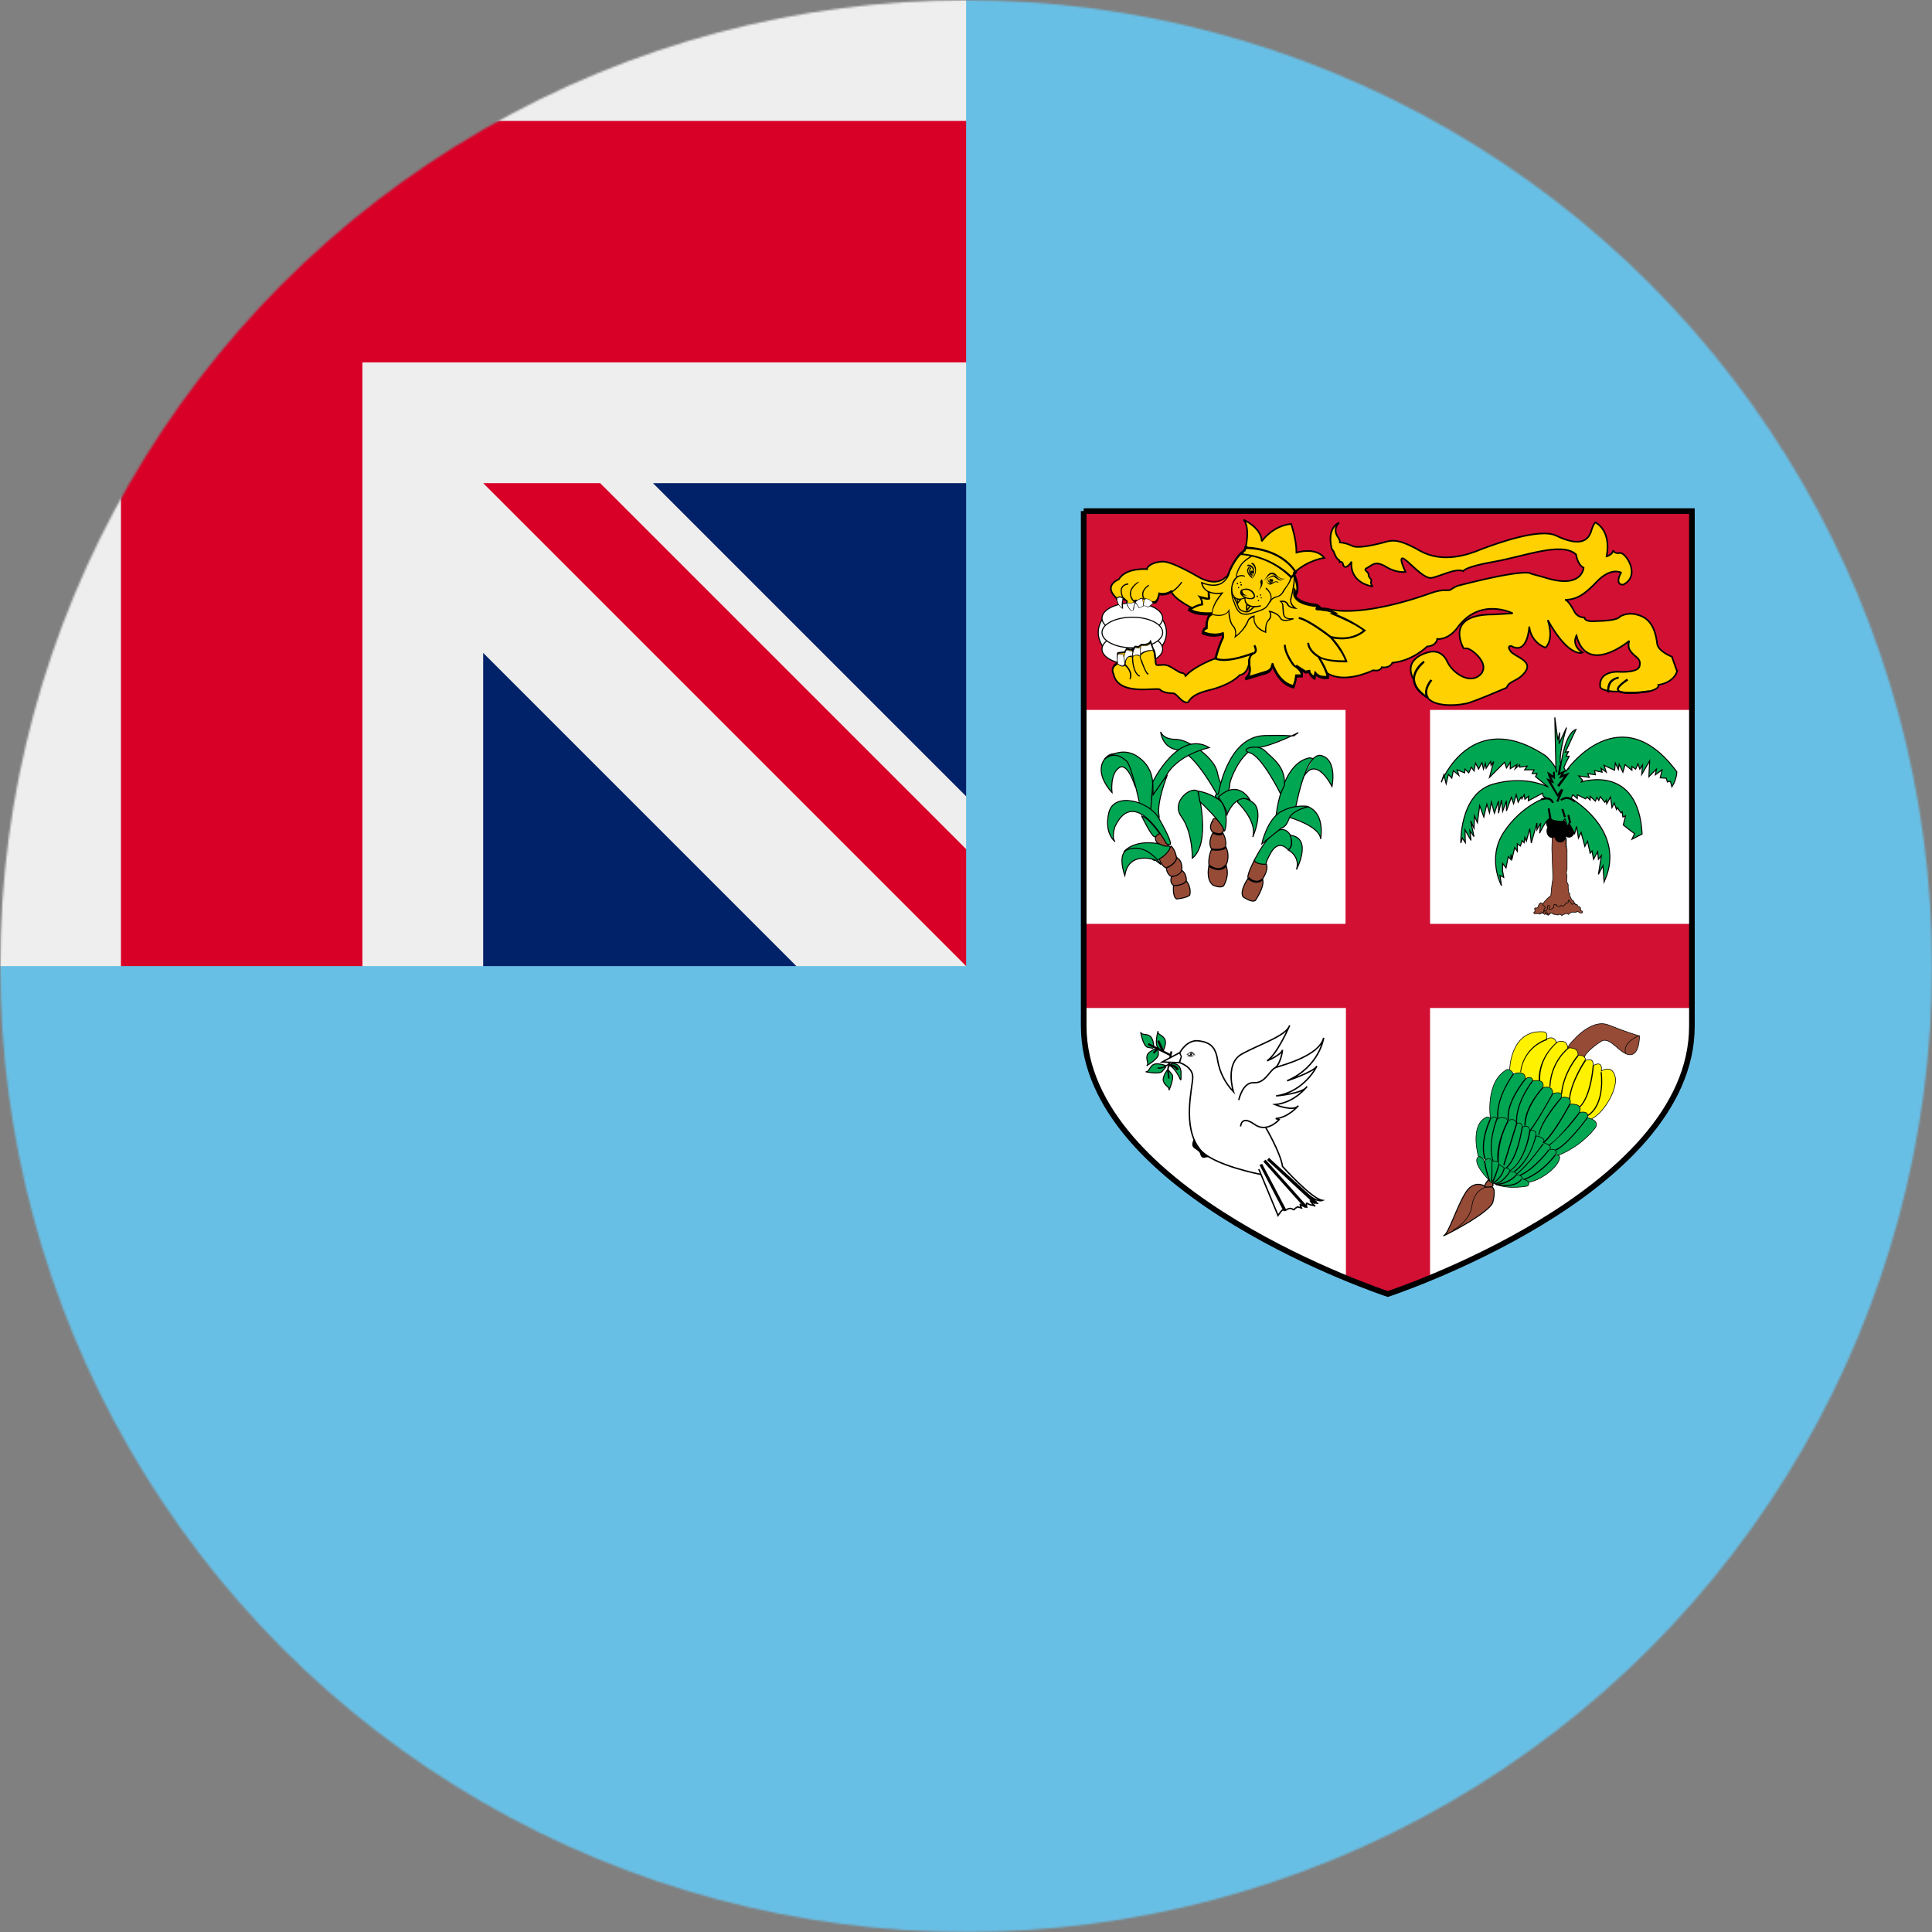 <?xml version="1.0" encoding="UTF-8" standalone="no"?>
<svg
   id="Layer_1"
   data-name="Layer 1"
   viewBox="0 0 960 960"
   version="1.1"
   sodipodi:docname="fj.svg"
   inkscape:version="1.4 (86a8ad7, 2024-10-11)"
   xmlns:inkscape="http://www.inkscape.org/namespaces/inkscape"
   xmlns:sodipodi="http://sodipodi.sourceforge.net/DTD/sodipodi-0.dtd"
   xmlns="http://www.w3.org/2000/svg"
   xmlns:svg="http://www.w3.org/2000/svg">
  <rect x="0" y="0" width="960" height="960" fill="#808080" stroke="none"/>
  <sodipodi:namedview
     id="namedview93"
     pagecolor="#ffffff"
     bordercolor="#666666"
     borderopacity="1.0"
     inkscape:showpageshadow="2"
     inkscape:pageopacity="0.0"
     inkscape:pagecheckerboard="0"
     inkscape:deskcolor="#d1d1d1"
     inkscape:zoom="0.42447917"
     inkscape:cx="355.73006"
     inkscape:cy="837.49693"
     inkscape:window-width="1920"
     inkscape:window-height="1017"
     inkscape:window-x="-8"
     inkscape:window-y="-8"
     inkscape:window-maximized="1"
     inkscape:current-layer="Layer_1" />
  <defs
     id="defs1">
    <style
       id="style1">
      .cls-1, .cls-2, .cls-3, .cls-4, .cls-5, .cls-6, .cls-7, .cls-8, .cls-9, .cls-10, .cls-11 {
        stroke: #000;
      }

      .cls-1, .cls-3, .cls-4, .cls-5, .cls-6, .cls-7, .cls-8, .cls-10 {
        stroke-miterlimit: 4.8;
      }

      .cls-1, .cls-5, .cls-7 {
        stroke-width: .5px;
      }

      .cls-1, .cls-8 {
        fill: #964b36;
      }

      .cls-12, .cls-13, .cls-14, .cls-15, .cls-16, .cls-17, .cls-18, .cls-19 {
        stroke-width: 0px;
      }

      .cls-2 {
        stroke-width: .2px;
      }

      .cls-2, .cls-14, .cls-4, .cls-11 {
        fill: #fff;
      }

      .cls-2, .cls-9 {
        stroke-miterlimit: 3;
      }

      .cls-13 {
        fill: #000001;
      }

      .cls-15 {
        fill: #d21034;
      }

      .cls-3 {
        fill: none;
        stroke-width: 2.8px;
      }

      .cls-4 {
        stroke-width: .7px;
      }

      .cls-5, .cls-6 {
        fill: #00a651;
      }

      .cls-16 {
        fill: #eee;
      }

      .cls-17 {
        fill: #d80027;
      }

      .cls-6, .cls-8, .cls-10 {
        stroke-width: .3px;
      }

      .cls-18 {
        fill: #68bfe5;
      }

      .cls-9 {
        fill: #ffd100;
        stroke-width: .8px;
      }

      .cls-20 {
        mask: url(#mask);
      }

      .cls-10 {
        fill: #fff200;
      }

      .cls-11 {
        stroke-miterlimit: 1.99;
        stroke-width: .53px;
      }

      .cls-19 {
        fill: #012169;
      }
    </style>
    <mask
       id="mask"
       x=".11"
       y=".09"
       width="959.91"
       height="959.91"
       maskUnits="userSpaceOnUse">
      <g
         id="a">
        <circle
           class="cls-14"
           cx="480.07"
           cy="480.04"
           r="479.96"
           id="circle1" />
      </g>
    </mask>
  </defs>
  <g
     class="cls-20"
     mask="url(#mask)"
     id="g5">
    <g
       id="g4">
      <path
         class="cls-18"
         d="M480.07.09h479.96v959.91H.11v-479.96L480.07.09Z"
         id="path1" />
      <path
         class="cls-16"
         d="M.11.09v59.99l59.99,59.99L.11,180.07v299.97h59.99l59.99-59.99,59.99,59.99h59.99l78.74-30,76.87,30h84.37l-15-30,15-28.12v-26.25l-30-78.74,30-76.87v-59.99l-59.99-59.99,59.99-59.99V.09H180.09l-59.99,59.99L60.1.09H.11Z"
         id="path2" />
      <path
         class="cls-19"
         d="M240.09,480.04v-155.61l155.61,155.61h-155.61ZM480.07,395.68l-155.61-155.61h155.61v155.61Z"
         id="path3" />
      <path
         class="cls-17"
         d="M60.1.09v59.99H.11v119.99h59.99v299.97h119.99V180.07h299.97V60.08H180.09V.09H60.1ZM240.09,240.07l239.98,239.98v-58.12l-181.86-181.86h-58.12Z"
         id="path4" />
    </g>
  </g>
  <g
     id="g93">
    <path
       class="cls-14"
       d="M538.48,253.95v255.73c0,83.62,151.11,133.3,151.11,133.3,0,0,151.11-49.68,151.11-133.11v-255.91h-302.22Z"
       id="path5" />
    <path
       class="cls-15"
       d="M668.59,343.94v115.11h-130.11v41.81h130.3v134.05l20.81,8.06,21-8.06v-134.05h130.11v-41.81h-130.11v-115.11h-42Z"
       id="path6" />
    <path
       class="cls-15"
       d="M538.48,253.95h302.22v98.8h-302.22v-98.8Z"
       id="path7" />
    <g
       id="g36">
      <g
         id="g10">
        <ellipse
           class="cls-11"
           cx="562.65"
           cy="314.29"
           rx="16.95"
           ry="13.71"
           id="ellipse7" />
        <ellipse
           class="cls-11"
           cx="562.65"
           cy="307.19"
           rx="15.08"
           ry="7.6"
           id="ellipse8" />
        <ellipse
           class="cls-11"
           cx="562.65"
           cy="322.52"
           rx="15.08"
           ry="7.6"
           id="ellipse9" />
        <ellipse
           class="cls-11"
           cx="562.65"
           cy="314.29"
           rx="15.08"
           ry="7.6"
           id="ellipse10" />
      </g>
      <path
         class="cls-9"
         d="M833.2,333.26l-2.44-6.94s-6.75-2.62-7.31-6.37c-1.12-9.37-4.69-13.12-9.75-14.44-2.86-.91-5.96-.64-8.62.75-1.5,2.25-9.19,2.25-13.5,2.44-4.31.19-4.31-1.87-4.31-1.87-1.88.05-3.65-.87-4.69-2.44-2.25-4.31-3.75-6-4.87-6.37,5.62,0,9.75-2.62,15.94-9.19,6.94-7.12,11.81-4.31,11.81-4.31-3.37,6.56,1.12,6,1.12,6,9-4.5,1.12-16.31-1.69-15.75-2.62.56-3.37-1.31-3.37-1.31,0,2.06-3.19,3-3.19,3,2.44-13.31-5.62-16.87-5.62-16.87-1.12,1.12-1.87,3.75-1.87,3.75-2.06,7.87-9.37,6.75-17.62,2.81s-30.18,4.12-37.12,6.75c-6.75,2.81-19.31,7.12-30.56.75-11.25-6.37-14.06-5.25-18.56-3.94-4.5,1.12-12.37,3-15.19,1.5-1.98-1-4.16-1.58-6.37-1.69.94-.37-.37-2.25-.37-2.25-3.37-4.69.37-7.5.37-7.5,0,0-6.19,1.87-3.75,12.75l1.12,1.69s.94,3.37,2.81,4.31v.75s1.5-.75,1.87,1.5c.75,2.25,3,.19,4.12-1.69,0,0-1.87,9.94,10.5,12.37,0,0-1.31-1.5-.75-2.62.56-.94-1.5-1.87-1.31-3.37,0-1.5-3.19-2.25-.56-3.37,2.62-1.31,3.75-3.75,9.37-.37,5.25,3.19,9.56,2.44,9.56,2.44,0,0-3.37-6.75-1.5-6.75s10.12,10.31,14.25,9.75,12-5.06,15.94-3.37c0,0,.37-2.06,15.37-4.69,15-2.62,33.75-10.12,40.68-3.56,0,0,.75,5.25,3.75,6.56,0,0-.56,10.87-19.31,4.87l-6.75-1.87s-.94-3.19-36.56,6c0,0-1.87.75-3.37,1.87-1.31.94-3.19-.75-10.31,1.87s-33.18,11.25-49.31,8.06c-3.56-.94-6.94-.56-6.94-.94-.19-.75,1.87,0,1.87,0-1.31-1.31-1.87-1.5-1.87-1.5-13.5-1.31-11.06-7.5-11.06-7.5l.75,1.87c2.25-2.81-.94-9.75-.94-9.75-.05-.19-.12-.38-.19-.56l1.12-.75c6.56-5.62,14.06-6.56,14.06-6.56-4.5-5.62-13.87-2.62-13.87-2.62,0-6.56-2.62-14.25-2.62-14.25-9.37.94-14.62,8.62-14.62,8.62-.19-6.75-9-10.69-9-10.69,3.19,3.75,1.12,13.12,1.12,13.12l.37.37h-.75l-.19,1.87h-.37s-3.19,1.12-7.12,9.75c0,0-.37,1.87-1.87,3.75v-.56s-4.12,5.62-13.87,0c0,0-13.12-7.87-17.81-7.5-4.69.19-7.69,2.44-7.5,3.75,0,0-10.5-.94-14.06,5.06,0,0-8.06,3-1.12,9.37,0,0,.75,3,2.81,4.5,0,0-.37-6,1.12-4.12,0,0,.37.56,1.12.94,0,.75.75,3.19,2.25,4.31l.94-.37c.14-1.41.45-2.79.94-4.12h.37l-.19.19,1.87,2.81,2.06-1.12c1.12,0,2.44.94,2.44.94l2.44-1.87v-.19c2.44.37,3-4.31,3-4.31,2.07.49,4.25.08,6-1.12,1.12,3.75,9.75,8.06,9.75,8.06h.37l-1.12.75c3.75,2.81,11.25,2.06,11.25,2.06-3,1.31-2.62,6.94-2.62,6.94-1.87.75-1.87,2.44-1.87,2.44,5.81,2.44,9.94.56,9.94.56.37,1.87,0,2.06,0,2.06-2.44,5.06-3.56,10.12-3.56,10.12v.37s-10.5,3.75-15,8.81c0,0-.56-1.5-1.87-1.5s-5.44-3.37-7.31-3.75c-1.87-.75-4.69.37-5.44-.37-.56-.94-.19-6.75-1.5-7.69l-1.31-3.75c-.94,1.87-4.5,1.5-4.5,1.5-.51.36-1.01.74-1.5,1.12l-1.5-.19c-.37,0-.75,1.12-1.12,2.06-.13.12-.25.25-.37.37v-1.12c-.75.56-2.25-.19-2.81-.19l-.94,1.69-3.37.37c-.56.19,0,4.69,0,4.69-4.31,2.44-2.25,5.81-2.25,5.81,2.25,11.25,21.56,6.37,23.06,7.69,1.31,1.5,4.69,1.87,6.56,1.87,1.69,0,3.75,4.12,6.37,4.5,2.44.56,0-3.19,11.25-6,11.62-2.81,15.37-7.5,15.37-7.5,3.75-.56,4.69-5.06,4.87-6.75l.19,2.81c.56,3.75-2.06,5.25-2.06,5.25l9.75-3c3.94-.94,3.56-4.31,3.56-4.31,3.75,10.69,10.5,11.25,10.5,11.25,1.5-3.94,1.31-5.25,1.31-5.25h3c0-2.44-1.87-4.12-3-4.87l4.69,3,1.87-.37c0,1.69,2.62,3.19,2.62,3.19l.37-2.25c2.25,3,6.37,1.87,6.37,1.87-.1-.51-.22-1.01-.37-1.5,8.81,5.44,22.69-1.5,22.69-1.5,3.75.75,4.31-1.5,4.31-1.5,4.31.56,5.25-2.25,5.25-2.25,10.12-.94,17.25-8.06,17.25-8.06,4.87-.37,5.06-3.75,5.06-3.75,0,0,5.06.75,9.75-5.25,11.25-15.94,27.75-7.5,27.75-7.5l-9.37.56c-25.31-.19-15,16.87-15,16.87h1.69c2.44.37,10.5,6.94,7.5,11.81v.19c-5.25,6.94-14.81.37-17.44-5.62-2.81-6-8.25-4.69-8.25-4.69,0,0-14.25,2.44-8.44,13.69h.19c.19,2.81,1.87,6,6.94,9.19,2.81,3.94,12.19,4.31,19.12,2.81,3.19-.56,20.06-7.87,20.06-7.87,1.31-3.75,5.62-2.81,9.37-8.06,3.75-5.44-5.62-7.31-7.5-10.12-2.06-3,.56-2.44.56-2.44,8.06,4.5,8.81-9.75,8.81-9.75.43,4.76,3.57,8.85,8.06,10.5,4.5-4.5,1.12-13.69,1.12-13.69,10.69,19.12,17.25,16.12,17.25,16.12-5.81-3.75-3-8.44-3-8.44,5.25,20.25,26.25,2.62,26.25,2.62-.94,3,0,4.69,1.87,6.56s4.12,2.62,3.19,6.19c-1.12,3.37-10.87,2.62-10.87,2.62,0,0-9.56-.37-8.62,7.5.37,1.87,6.75,2.62,9.19,2.25,0,0-.94,0,2.44.56l4.12.19c4.12,0,8.44-.75,8.44-.75,5.62-1.31,4.69-3.19,4.69-3.19,8.44-1.5,9.37-7.12,9.37-7.12h-.19Z"
         id="path10" />
      <path
         class="cls-12"
         d="M554.98,298.2s.37-1.12,1.31-1.31c.56,0,1.5.37,2.25,1.5l.37-.37s-2.25-3.37-1.31-5.62c.37-.94,1.5-1.87,3-1.87v-.75c-1.87.37-3,1.12-3.56,2.44-.16.48-.23.99-.19,1.5,0,1.12.37,2.25.75,3-.43-.31-.97-.45-1.5-.37-.75.19-1.31.75-1.5,1.12l.37.75ZM819.33,343c-5.62.94-14.25,1.31-15-.37,0-.19,0-1.5,4.69-4.5l-.56-.94c-3.75,2.62-5.62,4.5-4.87,5.81,1.12,3.19,13.5,1.31,15.94.94l-.19-.94ZM709.84,346.38c-1.31-2.06-.75-4.87,1.87-8.25l-.94-.56c-2.81,3.75-3.37,6.94-1.87,9.37l.94-.56Z"
         id="path11" />
      <path
         class="cls-12"
         d="M702.15,337.75c0,3.37,2.44,6.56,7.12,9.37l.56-.75c-4.31-2.62-6.56-5.62-6.75-8.81,0-4.69,4.87-8.25,4.87-8.44l-.56-.75c-.19,0-5.62,3.94-5.25,9.37M799.64,338.88c-1.5,2.44-.94,5.25-.94,5.25h.94s-.37-2.62.94-4.69c.9-1.22,2.25-2.04,3.75-2.25v-.94c-2.06.37-3.75,1.31-4.69,2.62M576.16,295.2h-.37v.19s-.56,3-1.87,3.75c-.38.26-.87.33-1.31.19l-2.25-1.31c-.56-.56-.94-.75-1.5-.56-.56-.68-.83-1.56-.75-2.44.19-1.5,1.12-2.81,2.81-3.94l-.19-.56c-1.87,1.31-3,2.81-3.19,4.31-.19,1.87.75,3,.94,3.19h.19c.56-.19.75,0,1.31.37l2.44,1.5h1.87c1.31-.94,1.87-3.56,1.87-4.12,6.19,1.31,11.25-6.19,11.25-6.37l-.37-.37s-5.06,7.5-10.87,6.19"
         id="path12" />
      <path
         class="cls-12"
         d="M561.54,294.07c-.37,1.12,0,2.44.56,3.56.75,1.12,1.31,1.69,2.06,1.87.94,0,1.5-.56,2.06-1.12.37-.56.94-.94,1.12-.75l.56.37.56-.37-.94-.56c-.56,0-1.12.37-1.69.75-.56.56-1.12,1.12-1.69.94-.37,0-.94-.56-1.5-1.5-.61-.94-.82-2.09-.56-3.19.56-2.62,3.75-4.69,3.75-4.69v-.37c-.19,0-3.75,1.87-4.31,5.06M553.1,332.69c.37-1.12,1.12-1.87,2.44-2.62-.19,0,1.31,1.31,2.62,1.12l.75-.37c.37.19,2.62,2.25,2.62,4.87,0,.56,0,1.12-.37,1.69l.56.19c1.87-3.75-2.44-7.5-2.44-7.5h-.37l-.94.56c-.94,0-2.25-1.12-2.44-1.12-1.69.75-2.62,1.87-3,3l.56.19ZM572.6,322.76c-1.31,0-4.87.75-6,2.44-.37.75-.37,1.5,0,2.25l.37,1.31c1.12,2.81,2.25,5.81,3.37,6.56l.37-.56c-1.12-.56-2.25-3.75-3.19-6.37l-.56-1.12c-.27-.53-.27-1.16,0-1.69,1.12-1.5,4.12-2.25,5.62-2.25.75,0,.94,2.81,1.12,4.69h.56c0-2.81-.37-5.44-1.87-5.25h.19Z"
         id="path13" />
      <path
         class="cls-12"
         d="M563.04,325.57c-.46.43-.67,1.07-.56,1.69,0,.19.19,7.5,3.75,9l.19-.56c-3.19-1.31-3.37-8.44-3.37-8.44,0,0-.19-.75.37-1.31.37-.37,1.5-.37,3,0v-.56c-1.5-.56-2.81-.37-3.37.19"
         id="path14" />
      <path
         class="cls-12"
         d="M560.23,326.13c-1.5,1.12-1.5,4.12-1.5,4.31h.56s0-3,1.31-3.75c.37-.37,1.12-.37,1.87,0v-.56c-.75-.37-1.69-.37-2.25,0"
         id="path15" />
      <g
         id="g31">
        <path
           class="cls-12"
           d="M642.55,286s1.62,3.74,1.62,6.61c0,.5-.25.87-.37,1.25l-.62-1.62-.37,1.25s-.75,1.75.37,3.61c1.5,2.49,5.24,3.99,11.22,4.61v.12c-.17,0-.35.04-.5.12l-.25.25v.5c.25.62.87.62,2.24.62l.87.12.75.25-.12-.12c1.25,0,2.87.37,4.49,1l-1.25.25,1.37.62c.12,0,10.84,4.36,15.21,7.85-1.25,1.12-6.61,4.99-15.83,2.74l-1.5-.37,1,1.25s6.11,6.98,7.35,11.22c-2.12,0-10.22,0-13.09-2.49l-.62.62s3.74,5.73,4.74,10.1c-1.25.25-3.74.37-5.36-1.75l-.75-.87-.37,2.49c-.75-.62-1.75-1.37-1.75-2.37v-.5l-2.24.37-4.74-2.87c-.24-.18-.49-.34-.75-.5l-.5.87.75.37c1,.75,2.74,2.12,2.87,4.11h-2.99v.62c0,.37,0,1.75-1.12,4.61-1.37-.25-6.61-2.12-9.72-10.97l-1,.25v.25c0,.87-.25,2.87-2.99,3.61l-8.1,2.49c.71-1.02,1.06-2.25,1-3.49v-1c-.15-1.07-.24-2.16-.25-3.24,0-1.87.37-2.99,1.75-3.74l-.5-1c-.12,0-11.97,4.86-17.82,2.87.25-1.25,1.25-5.24,3.24-9.47l-.25.25c.37-.25.75-.75.37-2.74v-.62l-.62.25s-3.74,1.75-9.22-.25c0-.5.37-1.25,1.5-1.75l.37-.12v-1c0-1.5.12-4.99,2.24-5.73l-.25-1s-6.36.5-10.22-1.62c1.67-1.2,3.59-2.01,5.61-2.37h.37v-.5c-.02-.99-.23-1.96-.62-2.87,1.5.5,3.24.87,3.86.37l.25-.12-.25-3.86h-1l.12,3.24-3.74-.87-1.5-.5,1,1.25c.6.88.91,1.93.87,2.99-2.26.49-4.39,1.47-6.23,2.87l-.62.5.62.37c2.99,1.99,7.6,2.24,9.97,2.12-1.06,1.68-1.62,3.62-1.62,5.61v.5c-1,.59-1.69,1.59-1.87,2.74v.37l.25.12c3.09,1.42,6.6,1.64,9.85.62v1.12c-2.49,5.24-3.74,10.35-3.74,10.35v.5h.37c4.86,1.99,13.34-.62,17.2-1.99-.5.87-.87,1.87-.87,3.12.02,1.42.14,2.84.37,4.24,0,2.87-1.87,3.99-1.99,3.99l.37,1,9.97-2.99c2.24-.62,3.12-1.99,3.49-3.12,3.86,9.22,9.97,9.97,10.35,10.1h.37l.12-.37c.66-1.59,1.08-3.27,1.25-4.99,1-.04,1.99-.08,2.99-.12v-.62c0-.87-.12-1.62-.5-2.24l1.75,1,1.62-.25c.37,1.62,2.37,2.99,2.62,3.12l.62.37.37-2.12c2.49,2.12,5.86,1.5,6.11,1.5l.37-.12v-.5c-.5-3.37-2.74-7.35-4.11-9.47,4.36,1.99,12.34,1.87,12.71,1.87h.5v-.62c-1.64-4.12-4.01-7.92-6.98-11.22,10.22,1.87,15.71-3.49,15.96-3.74l.37-.37-.5-.25c-4.48-3.2-9.34-5.84-14.46-7.85l1.12-.25-1.25-.62c-2.24-1.14-4.72-1.74-7.23-1.75-1.25-1.5-1.87-1.62-1.99-1.75-6.98-.75-9.47-2.62-10.47-4.11v-.37l.25-.37c.62-.87.87-1.99.87-3.24,0-3.24-1.62-6.86-1.62-6.98l-1,.37Z"
           id="path16" />
        <path
           class="cls-12"
           d="M610.76,284s-.75,3.74-3.99,5.61c-2.49,1.25-5.61,1.25-9.47-.37l-.5-.12v.5c.28,1.6,1.17,3.04,2.49,3.99,1.62,1.25,4.11,1.75,7.35,1.5-1.12,1.25-4.49,5.48-4.49,9.72v.62c.5.25,5.73,1.75,8.23-1.37,0,1.25.5,5.61,2.12,7.23,1,1,1.25,2.24,1.25,3.37,0,1-.25,1.75-.25,1.75l-.25.75.62-.5c.25-.12,5.11-3.74,6.61-8.35,0,0,.87-1.25,2.37-1.62v.62c0,1.87.75,5.11,5.98,7.11l.37.12v-.37c-.01-.29-.01-.58,0-.87,0-1.37,0-3.74,1.37-4.99,1.13-1.05,1.44-2.73.75-4.11,1.12.25,3.61,1.12,4.61,2.99,1.5,2.74,6.61.5,6.86.5l-.12-.62s-2.24.5-3.61-.37c-.58-.45-.94-1.13-1-1.87l-.25-2.99c0-1.25-.25-2.12-.87-2.74.62,0,1.99,0,2.49,1.25,1,1.99,4.11,2.12,4.24,2.12l1.12.12-.87-.62s-2.74-1.75-2.24-4.11l.37-1.75c.75-3.12,1.99-8.23.87-11.47l-.5.25c.25.75.37,1.75.37,2.74,0,2.74-.87,6.23-1.25,8.35l-.5,1.75c-.02.21-.02.42,0,.62,0,1.62.87,2.74,1.62,3.37-.87-.12-2.12-.62-2.49-1.62-.87-1.75-2.87-1.75-3.74-1.62l-.75.12.5.5c.87.5,1,1.25,1,2.87l.25,2.87c.12,1,.62,1.75,1.25,2.24.75.5,1.5.5,2.12.62-1.5.37-3.61.62-4.36-.75-1.37-2.74-5.36-3.37-5.48-3.49h-.62l.25.5s.5.75.5,1.75c0,.62-.25,1.5-.87,2.12-1.37,1.37-1.62,3.99-1.62,5.36v.5c-4.49-1.87-5.24-4.61-5.24-6.23v-1.25l.25-.37h-.5c-1.33.23-2.48,1.05-3.12,2.24-1.24,3.05-3.26,5.71-5.86,7.73.07-.41.11-.83.12-1.25,0-1.12-.25-2.49-1.25-3.61-1.87-1.75-2.12-7.48-2.12-7.48v-1l-.5.87c-1.99,3.49-7.73,1.75-7.85,1.75-.25-4.36,4.99-10.1,4.99-10.22l.5-.5h-.75c-3.37.5-5.98,0-7.73-1.25-.99-.79-1.69-1.89-1.99-3.12,3.74,1.37,6.98,1.5,9.47.12,2.18-1.32,3.71-3.49,4.24-5.98,3.74-8.23,6.86-9.6,6.86-9.6l-.12-.5c-.25,0-3.49,1.25-7.23,9.97"
           id="path17" />
        <path
           class="cls-12"
           d="M619.11,271.66h-.25l-2.99,4.11h.87c9.3.73,18.02,4.81,24.56,11.47l.37.37,2.87-3.12-.25-.37c-8.1-12.71-25.05-12.46-25.3-12.46h.12ZM619.36,272.78c1.99,0,16.45.37,23.93,11.59l-1.62,1.75c-6.58-6.25-15.03-10.15-24.06-11.09.58-.75,1.16-1.5,1.75-2.24"
           id="path18" />
        <path
           class="cls-12"
           d="M616.74,280.14c-1.34,1.75-2.24,3.81-2.62,5.98l.12.5c-1.75,1.84-2.65,4.32-2.49,6.86,0,1.62.25,3.24.75,4.74l.37.87c1.5,4.24,2.87,7.98,9.72,5.73,6.48-1.99,6.73-2.49,8.35-5.24l.5-.62c.87-1.5,1.87-1.75,2.87-2.12,1.25-.37,2.49-.75,3.74-2.99l1-1.62c1.25-1.62,2.74-3.74,2.87-6.23h-.5c-.37,2.16-1.32,4.19-2.74,5.86l-1.25,1.75c-.55,1.4-1.77,2.43-3.24,2.74-1.35.26-2.53,1.07-3.24,2.24l-.5.75c-1.5,2.62-1.75,2.99-8.1,4.99-6.23,1.99-7.48-1.12-8.97-5.48l-.37-.87c-1.75-4.74-.37-9.47,1.99-11.22l.75-.62-1.12.12v-.12c0-.87.87-3.24,2.49-5.61,1.5-1.99,4.99-3.86,4.99-3.99l-.25-.5c-.25.12-3.61,2.12-5.11,4.11"
           id="path19" />
        <path
           class="cls-12"
           d="M613.75,297.47c1.12.75,2.62.62,4.61,0,0,.62,0,2.12,1.25,3.12,1.5,1.25,3.74,1.5,6.86.75v-.62c-2.99.75-5.24.5-6.48-.62-.8-.78-1.21-1.88-1.12-2.99v-.5l-.37.25c-1.87.75-3.37.87-4.49,0-1.87-1.25-1.75-4.61-1.75-4.61h-.5s-.25,3.74,1.99,5.24"
           id="path20" />
        <path
           class="cls-12"
           d="M617.24,292.85c-.75.25-1,.87-1,1.37v.37c.25,1.5,1.87,2.49,3.24,2.87,1.5.37,3.24.5,3.86-.37.25-.37.5-1,0-2.12-1.11-2.18-3.74-3.12-5.98-2.12h-.12ZM619.74,296.97c-1.25-.37-2.74-1.25-2.87-2.49,0,0-.12-.87.62-1.12,2-.81,4.28.06,5.24,1.99.37.5.37,1,.12,1.25-.37.62-1.75.75-3.12.37M619.24,300.33c-.37,3.12,0,3.24.12,3.24h.25l.25-.12,1.75-2.49-2.24-1v.37h-.12ZM619.86,300.83l.87.37-1,1.37.12-1.75ZM614.63,297.84l-.12,2.87,2.49-2.99-2.49-.25.12.37ZM615.12,298.09h.75l-.75,1v-1Z"
           id="path21" />
        <path
           class="cls-12"
           d="M612.88,296.84s1.87,3.61,2.24,4.99c.12.75,1.25,1.75,2.49,2.12,1.25.5,2.49.5,3.37-.12l1.62-1.37c.5-.62.75-.75,1.25-.62v-.62c-.75,0-1.12.25-1.62.75l-1.62,1.25c-1,.75-2.12.5-2.74.25-1.25-.37-2.12-1.25-2.24-1.87-.37-1.25-2.12-4.86-2.24-4.99l-.5.25ZM615.37,286.12c-1.41.74-2.48,1.99-2.99,3.49l.5.12s.87-2.24,2.62-3.12c.95-.43,2.04-.43,2.99,0l.12-.5c-1.25-.5-2.24-.5-3.37,0h.12ZM628.84,292.6c.25,0,3.99,2.99,1.87,6.48l.37.37c2.49-4.11-1.87-7.35-1.87-7.48l-.37.62ZM617.37,293.1s-.62,2.12,2.49,2.87c0,0-2.87,0-3.12-.75-.12-.75,0-2.37.62-2.12M626.72,295.6c0,.25-.25.37-.37.37-.17,0-.32-.09-.37-.25,0-.25.12-.37.37-.37.12,0,.37.12.37.37v-.12ZM626.97,297.09c0,.12,0,.25-.25.25-.17,0-.32-.09-.37-.25,0-.21.17-.37.37-.37.12,0,.25.12.25.37"
           id="path22" />
        <circle
           class="cls-12"
           cx="624.72"
           cy="296.34"
           r=".37"
           id="circle22" />
        <path
           class="cls-12"
           d="M625.72,298.34c0,.21-.16.38-.37.38-.21,0-.38-.16-.38-.37h0c0-.13.12-.26.37-.26l.37.25ZM616.87,289.24c0,.21-.17.37-.38.37-.2,0-.37-.17-.37-.37.11-.17.35-.22.52-.1.04.03.08.06.1.1h.12Z"
           id="path23" />
        <circle
           class="cls-12"
           cx="616.74"
           cy="290.61"
           r=".37"
           id="circle23" />
        <circle
           class="cls-12"
           cx="614.87"
           cy="289.99"
           r=".37"
           id="circle24" />
        <path
           class="cls-12"
           d="M615.75,291.98c0,.17-.09.32-.25.37-.21,0-.37-.17-.37-.37s.17-.37.37-.37h0c.16.06.26.21.25.37M621.73,280.01s4.36,2.74.12,7.85c0,0,2.12-1.62,2.24-4.24.25-2.62-1.5-4.74-2.49-3.61h.12ZM638.56,287.37c-1.5.75-3.49-.62-4.49-1.87s-3.12-1.62-4.49.75c-1.25,2.24-3.12,3.12-3.12,3.12,0,0,1.87-1,3.74-3.12,1.87-1.99,2.99-.37,4.86.62,1.75,1,2.12,1.25,3.37.62v-.12h.12Z"
           id="path24" />
        <path
           class="cls-12"
           d="M638.18,287.74c-.82.64-1.98.58-2.74-.12-1.25-1-2.12-2.24-3.49-1.5-1.5.75-4.11,2.74-4.11,2.74,0,0,4.36-2.99,5.24-2.24.75.62,2.74,2.24,3.86,1.75l1.25-.62Z"
           id="path25" />
        <path
           class="cls-12"
           d="M634.82,289.49c-1.37-1-2.74,1.25-3.86,1-1.25-.25-2.12-2.24-2.12-2.24,0,0,1,1.99,2.49,1.62,1.62-.5,2.62-1.5,3.61-.75.87.75-.12.37-.12.37"
           id="path26" />
        <path
           class="cls-12"
           d="M632.7,289.86c-1.35.28-2.67-.59-2.94-1.94-.03-.14-.05-.28-.05-.43,0,0,.87,2.24,3.24,1.87l-.25.5Z"
           id="path27" />
        <path
           class="cls-12"
           d="M632.57,288.12c.12.62.12,1-.62,1s-1.25-.25-1.25-1c0-.62,1.75-.5,1.87,0M622.85,284.38c-.06.43-.44.75-.87.75-.5,0-.62-.25-.62-.75s0-.87.62-.87.87.37.87.87"
           id="path28" />
        <path
           class="cls-12"
           d="M619.74,281.26s4.74,0,2.49,5.86c0,0,1.75-2.87.62-4.99-1.25-1.99-2.87-1.5-2.87-1.5,0,0-.5.37-.25.62"
           id="path29" />
        <path
           class="cls-12"
           d="M619.74,283.63c0,1.25.75,2.37,2.24,3.61l.37-.5c-1.37-1.12-2.12-2.12-2.12-3.12s.75-1.62.75-1.62l-.37-.37s-.87.75-1,1.99h.12Z"
           id="path30" />
        <path
           class="cls-12"
           d="M620.73,284.63c.12.62.75,1.25,1.5,1.5l.25-.5c-.62-.25-1.12-.75-1.25-1.25-.25-1,.5-2.12.5-2.12l-.5-.37s-.87,1.5-.5,2.74M627.09,287.87s.87,1.87-.37,3.86l-1.25,1.99s1.5-2.87.87-3.99c-.5-1.25.75-1.87.75-1.87M645.29,307.56c4.74.87,15.58,9.35,15.58,9.35l.62-.75c-.37-.37-11.09-8.73-16.08-9.6l-.12,1ZM649.53,319.4c.25,4.36,4.99,6.98,4.99,7.11l.62-.87s-4.36-2.49-4.61-6.23h-1ZM637.93,320.4c0,4.74,4.49,10.47,4.74,10.72l.75-.62s-4.49-5.73-4.49-10.1h-1ZM622.85,320.9c.75,1.62.75,2.37.5,2.74-.25.5-.75.5-.75.5l.12,1c.37,0,1.12-.25,1.5-1,.5-.87.37-2.12-.5-3.74l-.87.5Z"
           id="path31" />
      </g>
      <g
         id="g35">
        <path
           class="cls-2"
           d="M554.98,297.26s0,3.19,2.62,5.06c0,0-.37-3.37.37-4.87,0,0-1.31-1.5-3.19,0l.19-.19ZM559.85,299.32s.56,2.81,2.25,4.12l.94-.19s.56-3.75,1.12-4.12c.56-.37-2.44,1.31-4.31.19h0Z"
           id="path32" />
        <path
           class="cls-2"
           d="M564.16,299.13l1.87,3,2.25-1.12-.56-3.56s-1.31-.37-3.75,1.87l.19-.19Z"
           id="path33" />
        <path
           class="cls-2"
           d="M572.97,299.7l-2.44,2.06s-1.31-.94-2.44-.75l.56-3.19s1.87-1.31,4.31,1.87ZM555.35,329.69s-.37-4.31.19-4.69c0,0,1.87.56,2.44,0,0,0,1.12,3.56.75,4.87-.19,1.5-1.87.94-3.37,0v-.19ZM566.6,325.19s0-3.75.56-4.31c0,0,3.75.56,4.5-1.31l1.31,3.56s-4.12-.37-6.37,1.87v.19Z"
           id="path34" />
        <path
           class="cls-2"
           d="M562.66,325.94s.75-3.94,1.5-4.12c0,0,1.87.56,2.44,0v4.69s0-2.06-3.75-.56h-.19ZM558.54,326.51s.75-3.56,1.31-3.56,2.06.94,2.81.37v2.62s-3.19-.75-3.75,3.75l-.37-3.19Z"
           id="path35" />
      </g>
    </g>
    <g
       id="g54">
      <path
         class="cls-5"
         d="M614.97,398.69s9.94,9.37,7.5,17.25c0,0,6.19-13.69-.56-17.62-6.94-4.12-7.12-.94-6.94.37h0Z"
         id="path36" />
      <path
         class="cls-1"
         d="M602.6,407.69s-2.62,3.56.19,6c0,0-3,4.5-.75,8.25,0,0-1.87,3.94-1.31,8.25,0,0-1.69,6.56,1.87,9.56,0,0,3.75,1.87,5.44.37,0,0,3.19-5.06,1.12-10.12,0,0,2.44-4.31-.19-9.56,0,0,.75-3.19-1.5-6.75,0,0,1.5-2.25.19-4.12,0,0-4.69-4.87-5.06-1.87Z"
         id="path37" />
      <path
         class="cls-5"
         d="M605.41,396.06s-11.81-22.5-20.06-23.44c-8.06-.94-8.62-9-8.62-9,0,0,.94,3.75,7.5,3.75s19.31,9.37,20.62,16.31c1.5,7.12,2.81,6.19,2.81,6.19l-2.25,6.19Z"
         id="path38" />
      <path
         class="cls-5"
         d="M605.41,394.56s4.31-28.5,22.87-29.06,12.37,1.5,16.87-1.5c0,0-12.56,6.56-20.25,7.5-7.69.94-14.06,15.94-13.87,18.75s-4.12,8.25-6.37,6.37c-2.06-1.87.75-2.06.75-2.06h0Z"
         id="path39" />
      <path
         class="cls-5"
         d="M609.53,405.06s4.31-11.25,11.62-7.5c0,0-5.62-10.87-15.75-1.5,0,0,4.5,6.19,4.31,9h-.19ZM595.47,393.81s6.37,25.12-3,32.62c0,0,.19-12.94-5.44-20.62s5.62-16.12,8.62-12.19l-.19.19Z"
         id="path40" />
      <path
         class="cls-5"
         d="M596.22,398.31s11.25,10.5,11.81,14.06c.75,3.56,3.19-10.5-1.87-14.62-3.21-2.38-6.94-3.99-10.87-4.69l.94,5.25Z"
         id="path41" />
      <path
         class="cls-1"
         d="M575.79,426.06s1.12,4.31,3.75,5.25c0,0,.19,3.19,2.62,4.31,0,0-1.31,2.62.94,4.31,0,0-.56,5.62,1.5,6.75,0,0,4.87-.37,6.56-1.87,0,0,1.12-3.56-1.69-7.12,0,0,.37-3.37-2.25-5.25,0,0,.75-4.69-2.62-6.37,0,0-.56-3.75-2.62-5.62,0,0-4.31,6-6.19,5.62Z"
         id="path42" />
      <path
         class="cls-5"
         d="M581.22,420.62s-14.44-5.44-22.5,2.25c0,0,12.37,1.69,14.06,4.12,1.5,2.44,9.19-3.94,8.62-6.37h-.19Z"
         id="path43" />
      <path
         class="cls-5"
         d="M576.91,429.62l-2.62-2.06c-1.5-.94-13.69-4.31-15.37,7.5,0,0-4.31-11.62,2.06-13.12,6.37-1.87,11.62,1.87,15.94,7.5M567.35,405.62s4.5,9.37,6.19,10.12c1.5.37,2.81-1.31,2.81-1.31,0,0-6-8.62-9-8.81h0ZM563.98,390.62s-3.75-12.37-8.06-9c-4.5,3.19-3.37,12.19-3.37,12.19,0,0-9-9.19-3.75-16.5s15.37.75,15.37,13.5l-.19-.19Z"
         id="path44" />
      <path
         class="cls-1"
         d="M574.1,416.31s0,2.44,1.87,3c1.5.75,4.5,1.87,4.5.56s-2.25-6.75-3.19-6.19c-.94.75-2.62.75-3.19,2.62h0Z"
         id="path45" />
      <path
         class="cls-5"
         d="M571.29,401.87s-.37-10.87,6.56-15c0,0,1.5.37,2.25-1.87,0,0-5.62,13.69-4.12,20.62v.94"
         id="path46" />
      <path
         class="cls-5"
         d="M572.79,388.56s12.75-26.25,28.12-17.06c0,0-16.12,3.19-21.94,14.81l-6,8.62-.19-6.37Z"
         id="path47" />
      <path
         class="cls-5"
         d="M566.04,398.31s-3.75-17.62-6.19-20.06c-2.44-2.25-6.37-4.87-11.06-.94,0,0,8.25-7.31,16.87-1.12,8.81,6.19,6.94,15.75,6.94,15.75l-.94,12.19-6-5.44"
         id="path48" />
      <path
         class="cls-5"
         d="M579.54,419.12s-15.56-29.25-25.5-8.44c0,0-1.87,5.44,0,7.5,0,0-5.62-4.12-3-14.62,2.62-10.12,19.87-5.62,24.75,3,4.87,8.44,6.37,12.56,5.62,13.12-.75.37-1.87-.56-1.87-.56h0ZM623.22,427.56s11.25-23.25,18-12.56c0,0,1.87,5.06-1.12,7.31,0,0-4.31-5.62-8.44,1.12-3.75,6.56-2.25,6-2.25,6,0,0-4.31,1.31-6.19-1.87Z"
         id="path49" />
      <path
         class="cls-5"
         d="M640.09,422.31s6.19,3.19,4.12,9.75c0,0,8.25-15.75-3.19-17.06,0,0,2.25,4.87-.75,7.31h-.19ZM640.84,406.19s15,4.31,15.37,10.69c0,0,2.44-12.19-6-15.94,0,0-10.12,1.5-9.37,5.25Z"
         id="path50" />
      <path
         class="cls-5"
         d="M647.41,386.69c6.37-12.37,14.44,4.12,14.44,4.12,0,0,2.81-13.12-5.25-15.37s-13.12,27.56-13.12,27.56l-9.37,2.06s2.62-26.06,16.69-28.5l1.69.37"
         id="path51" />
      <path
         class="cls-5"
         d="M636.16,394.19s-9-18.19-15-20.06c-6.19-1.87,3.37-4.69,7.12-1.31,3.75,3.75,10.69,8.06,9.94,17.44l-1.87,3.94h-.19ZM626.97,419.31s2.62-12.37,9.75-16.12c6.94-3.75,13.5-2.44,13.5-2.44,0,0-8.44,1.87-9.75,6.19-1.5,4.31-3.75,4.5-3.75,4.5l-9.75,7.87Z"
         id="path52" />
      <path
         class="cls-1"
         d="M623.22,427.56s-3.94,7.5-3,8.81c0,0-4.31,6-2.62,9.19,0,0,4.31,3.19,6.19,1.87,0,0,4.87-6.94,3.56-10.69,0,0,3.19-4.5,1.87-7.31,0,0-4.69.37-6-1.87h0Z"
         id="path53" />
      <path
         class="cls-13"
         d="M602.6,414.25c.19,0,2.62,1.31,4.31.75l1.12-.94-.94-.56c-.56,1.12-3.19.19-4.12-.19l-.37.94ZM602.22,421.56l-.19.94c.19,0,4.87.94,7.31-1.12l-.75-.75c-1.87,1.87-6.37.94-6.37.94M600.91,429.81l-.56.75s5.62,4.12,9.37-.19l-.94-.75c-3,3.75-7.5.37-7.69,0l-.19.19ZM579.54,430.93v.56c.37,0,5.06-1.87,5.44-5.44h-.56c-.37,3.19-4.87,4.87-4.87,4.87M582.16,435.25v.56c.19,0,4.5-.37,5.25-3.37h-.56c-.56,2.62-4.69,2.81-4.69,2.81M583.1,439.75v.56s5.06.19,6.56-2.44l-.37-.37c-1.5,2.44-6.19,2.25-6.19,2.25M619.85,436.75s2.25,2.06,4.69,1.87c1.23-.02,2.39-.57,3.19-1.5l-.75-.56c-.65.66-1.51,1.06-2.44,1.12-1.51-.07-2.93-.75-3.94-1.87l-.75.94Z"
         id="path54" />
    </g>
    <g
       id="g56">
      <path
         class="cls-8"
         d="M765.71,453.81c-.29.13-.55.32-.75.56l.75-.56ZM782.96,449.49c0-.37-.19-.19-.37-.37l-.75-1.5h-.56l-1.31-2.62c.03-.12.03-.25,0-.37,0-.25,0-.5,0-.75-.19-.19-.37,0-.56-.37v-1.31l-.19-.75v-1.12c.03-.25.03-.5,0-.75-.37-.75-.75-1.31-.75-2.25l.19-1.87-.37-1.87.37-1.69v-9.94c-.37-.75-.19-1.31-.37-1.87v-3.75l-.19,4.69c0-4.12-.37-8.06-.37-8.06l-6.19-2.81s-.56,11.44-.37,13.12c0,1.5.56,12.56.37,13.87-.37,1.31-.94,7.87-.94,7.87,0,0-3,2.25-4.31,4.69-1.12,2.25-.94,3.19-1.31,3.19l3-.56-2.25,1.5c.44-.18.94-.11,1.31.19l.56.37.37-.37,1.31.75.75-.56.37-.75h2.06c.56,0,.94-.75,1.5-1.31.56-.37.94-.56,1.5-.56s1.12.56,1.69.75c.37,0,.75,0,1.12-.56l.56-1.12h3.56l.56.37.19-.75v-.75h-.19Z"
         id="path55" />
      <path
         class="cls-8"
         d="M770.39,453.62l.94.19.19.37c.12.07.26.07.37,0l.56.19h.56l.75.19c.37.19.75,0,1.12-.19.37-.37.56,0,.94.37s.37.19.56,0c0-.06,0-.13,0-.19l.56-.19.75-.19.56-.37.75.37c.13.04.26.11.37.19.37-.56,1.12-.75,1.5-1.12h2.44c.19-.19.19-.37.56-.37l1.31.75c.19,0,1.31.37,1.12-.56,0-.75-.75-.19-.94-.75v-1.12c-.13-.34-.41-.62-.75-.75h-.56l-.37-.94c-.19,0-.37.19-.75,0l-.37-.37c-.56-.56-.94.37-1.31.19-.37,0-.75-.94-1.12-1.31,0-.19-.56-.94-.75-.75-.37.19,0,.94-.19,1.31-.19.19-.75,0-.75,0q-.37,0-.56.56c-.56.56-.75,1.12-1.31,1.12l-.94-.37c-.19.19-.37.56-.75.56-.25.05-.5.05-.75,0-.37,0-.56-.56-.75-.75,0-.1-.08-.19-.19-.19s-.19.08-.19.19l-.37-.19c-.37-.19-.37,0-.56.37v.94l-.75.75-.75.19c-.19,0-.56.56-.75,0-.19-.75.56-2.06-.37-1.87,0,0-.37,0-.56.56v1.12c0,.56-1.12,1.5-.94,1.87,0,.56.56,0,.75,0,.19.19,0,.56.37.75.19.56,1.31-.75,1.31,0M766.46,449.12v-.19l-.94-.37-.75.75c-.56.94-.37,1.87-1.31,1.87h-.75c-.37.19,0,.94,0,1.31v.56c-.19,0-.37,0-.56.37,0,.75.56.56.75.56h1.87l1.12-.37.94-.19c.16-.3.29-.61.37-.94v-.75c0-.37.37-.19.56-.75,0-1.31-1.31-.37-1.12-1.69"
         id="path56" />
    </g>
    <g
       id="g60">
      <path
         class="cls-7"
         d="M782.21,412.75c0,1.87-1.12,3.19-2.62,3.19s-2.62-1.5-2.62-3.19,1.12-3,2.62-3,2.62,1.31,2.62,3ZM773.77,409c0,1.87-1.31,3-2.62,3-1.5,0-2.62-1.31-2.62-3s1.12-3,2.62-3c1.31,0,2.62,1.31,2.62,3Z"
         id="path57" />
      <path
         class="cls-7"
         d="M778.08,410.12c0,1.87-1.12,3.19-2.44,3.19-1.5,0-2.62-1.5-2.62-3.19s1.12-3,2.62-3c1.31,0,2.44,1.31,2.44,3Z"
         id="path58" />
      <path
         class="cls-7"
         d="M773.77,412.94c0,1.87-1.12,3.19-2.44,3.19-1.5,0-2.62-1.5-2.62-3.19s1.12-3,2.62-3c1.31,0,2.44,1.31,2.44,3Z"
         id="path59" />
      <path
         class="cls-7"
         d="M777.89,415.19c0,1.87-1.12,3.19-2.62,3.19s-2.62-1.31-2.62-3c0-1.87,1.12-3.19,2.62-3.19s2.62,1.5,2.62,3.19v-.19Z"
         id="path60" />
    </g>
    <path
       class="cls-5"
       d="M779.02,382s26.25-36.37,54.18,1.5c0,0,0,3.75-2.44,7.5l-.75-2.81-1.5.37-.56-1.87-3-.19.94-3.94-3.37,2.44.56-2.81-3.75,3.75.37-7.87-3.94,6.75.37-4.69-1.31,2.06-.94-2.62-1.12,2.62-1.87-1.31v1.87l-3.37-2.81-1.12,3.75-1.87-3.94-.37,2.62-1.5-3.19-.37,3.56-5.25-2.44,1.12,3.37-2.62-1.87.56,1.87-3.75-.75.37,2.06-3.75-.56.75,1.87-5.25-.75,1.87,2.06-.56.94s28.31-9.37,30.18,25.87l-5.06,2.62,1.31-2.81-1.31-.94-4.31-3.37,1.12-4.5-1.31.56-.37-2.62-.56.56-1.87-2.62-.37.94-1.12-3.19-1.12,2.25-.75-5.25-1.87,3.37-.19-1.87-.75,1.12-2.25-2.81-.75,1.87-.94-1.5-.75,1.87-2.62-2.44v1.87l-1.5-1.5-.75.94-4.12-2.06v1.87l-2.25-1.87-.75,1.87s25.69,14.62,17.62,38.25l-1.31,3.19-.56-8.06-2.25,4.31,1.5-9.37-1.5,1.87-.37-3.75-2.06,3.75-.75-4.12-.94,1.12-1.31-6-1.31,2.62-1.87-6.94-1.31,2.81-.94-5.81-.94,3.56-2.81-5.25-.56,2.06-1.5-4.12-.94,1.31s-4.69,0-6.19-1.31c-1.5-1.12-5.44,7.12-5.44,7.12l.56-5.06-1.87,3.37v-3.37l-2.81,9.94-.75-7.12-1.69,6.19-.75-1.87-.37,2.62-.94-.94-.94,2.62-1.5-1.12v3.75l-1.31-1.87-1.31,5.62-.56-2.25v2.62l-1.31-1.5-1.12,5.62-1.69-2.25v3.94l.56,3-1.87-.94.75,5.06s-7.5-13.69,1.31-26.81c8.81-13.12,20.62-16.87,20.62-16.87l-1.31-.94-.19-1.31-7.12,3.75.19-2.25-1.87,1.5-.37-2.25-1.12,2.06-.37-.94-1.5,2.62-.94-3.75-1.31,4.5-1.12-3.19-2.44,6.75v-5.06l-1.87,5.25-.56-5.62-1.5,6.56v-6l-2.06,6-1.5-5.62-.94,5.44-1.31-4.31-1.5,6.37-2.06-5.62-1.12,8.44-1.5-3.37-.19,6.19-1.69-3.75,1.69,7.87-2.06-3,.56,4.87-3-5.25.19,6.37-1.5-2.25-.75,2.44s-.75-24.37,15.94-29.25c16.69-4.69,27.56,1.5,27.56,1.5l-6.37-5.25.75-1.5h-2.44l.94-1.87h-4.69l1.31-1.87-3.75.56v-1.12l-2.25,1.87.94-2.06-3.37,2.06v-3.19l-1.87,2.81-.94-2.81-7.5,7.5,2.06-7.87-1.31,1.87-.19-1.87-2.25,3.37-.37-2.44-.94,2.81-.75-3.19-1.69,3.19-1.5-3-.75,3.94-1.31-1.87-1.31,2.81-1.87-1.87-.19,1.87-3.75-1.5.94,2.81-2.81-2.44-.75,3.75-1.69-1.87-1.12,4.69-1.12-4.5-1.31,3.75s14.81-37.87,51.93-13.12c0,0,4.12,3.75,5.06,6.56s0,.56,0,.56l-.56-26.25,1.5,11.25.94-3.75-.37,5.62,3.75-8.06s-4.31,13.69-2.81,18.75c0,0,1.87-15.94,7.5-17.81l-5.25,11.25,1.5-.19-1.12,2.25h1.5l-1.87,3.75-.75,1.87.94,1.87,1.31-1.31h-.19Z"
       id="path61" />
    <path
       class="cls-12"
       d="M775.27,397.37l.75.56s2.44-2.44,6.19.75l.75-.75c-4.69-3.94-7.69-.56-7.69-.56M774.14,384.63l-.19.75,1.87-.75-1.31,2.25,2.62-.94-3.37,4.31.94.75,5.25-7.12-3.37,1.12,1.5-2.44-2.81,1.31.56-3.75h-.94l-.75,4.5Z"
       id="path62" />
    <path
       class="cls-12"
       d="M769.08,384.81l1.12,2.62-1.87-.75,5.62,9.37.56-.75-1.12,2.81.94.37,2.44-6-.94-.56-1.87,2.44-3.19-5.62,1.5.56-1.5-3.37,1.87,1.31v-3.75h-.94v1.87l-3-2.06.56,1.5h-.19ZM765.71,396.81l.37.94c1.5-.56,2.62-.75,3.75-.19.94.37,1.31,1.5,1.31,1.5l.94-.19s-.37-1.5-1.87-2.25c-1.31-.56-2.81-.56-4.5.19M769.83,406.94l-.75-5.25h.94l.94,5.25h-1.12ZM777.14,406.19l-1.31-4.12.94-.19,1.31,3.94-.94.37ZM779.77,409.19l-.94-4.12.94-.19.94,3.94-.94.37Z"
       id="path63" />
    <path
       class="cls-5"
       d="M579.35,529.55s-4.5-1.87-6.56-.37c-1.87,1.5-1.87,3.56-3.56,3.37,0,0,6.75,1.5,8.25-.19l1.87-2.25M580.1,531.61s-3,3.75-1.87,6c.94,2.25,3,2.44,2.62,4.12,0,0,2.81-6.19,1.5-7.87l-1.87-2.25M575.22,520.74s-4.69,1.5-5.25,3.75c-.56,2.62,1.12,3.94-.19,5.06,0,0,5.81-3.37,5.81-5.62.02-.94-.04-1.88-.19-2.81M577.85,522.43s2.25-4.31.75-6.37c-1.31-2.06-3.56-1.87-3.19-3.75,0,0-1.87,6.75,0,8.25l1.87,1.87M573.35,520.74s0-4.69-2.06-6-3.94-.19-4.5-1.87c0,0,1.12,6.75,3.37,7.5l2.81.56M581.22,528.8s5.06-1.69,5.62,3.75c.19,5.62-.37,3.75-.37,3.75,0,0-2.62-6-5.62-6.94l.37-.56Z"
       id="path64" />
    <path
       class="cls-12"
       d="M579.91,531.61l.56,4.31h.75l-.56-4.31,1.87-9.19h-.94l-1.69,9.19Z"
       id="path65" />
    <path
       class="cls-12"
       d="M575.41,530.3l-.37.56c2.44.94,5.81-1.87,6-1.87l-.37-.56s-3.37,2.62-5.25,1.87M581.6,524.86l-11.25-5.62.37-.94,11.25,5.62-.37.94Z"
       id="path66" />
    <path
       class="cls-12"
       d="M573.54,523.55l-.75-.56,2.25-2.44.75.75-2.25,2.25ZM577.29,522.43l-2.25-5.06.94-.56,2.44,5.25-1.12.37ZM580.85,528.8v1.12c3-.19,3.75,1.87,3.75,1.87l1.12-.37c0-.56-1.31-2.81-4.87-2.62"
       id="path67" />
    <path
       class="cls-4"
       d="M632.78,531.24c3.75-2.06,4.5-9.56,4.5-9.56-.75,2.62-7.69,5.44-7.69,5.44,5.06-3.19,11.25-17.62,11.25-17.62-1.69,5.25-15,9.37-23.81,14.25-8.62,4.87-4.12,18.75-4.12,18.75-4.11-4.29-6.85-9.71-7.87-15.56-.94-6.56-3.56-9-9.37-9.75-6-.75-9.37,5.81-9.37,5.81l-8.81,4.69,8.81.37s6.37,2.06,6.37,7.12-5.62,24.94,3.75,36.18c6.37,7.69,30,12.19,30,12.19"
       id="path68" />
    <path
       class="cls-4"
       d="M615.53,546.61s1.87-9,7.5-8.62c6,.37,7.69-6.56,11.25-7.69,3.37-1.12,21.37-5.81,23.44-14.62,0,0-1.87,14.25-18.19,21.37,0,0,13.12-4.31,14.81-7.31,0,0-6,12.75-20.25,14.81,0,0,13.5-1.12,15.37-4.69,0,0-6,8.06-15.94,9,0,0,9.19,3.75,11.62.56,0,0-5.06,6-11.25,6.37l1.69.56s-6,6.94-12.37,2.25c-6.56-4.69-6.75,1.12-6.75,1.12"
       id="path69" />
    <path
       class="cls-4"
       d="M628.84,560.11s7.5,12.75,8.44,19.5c0,0,14.44,16.12,19.87,16.87,0,0-2.44,1.12-7.12-2.81,0,0,3.75,4.12,4.69,4.31.75,0-3.19-.37-3.75-1.5,0,0,1.5,2.44,2.62,2.81l-1.12-.37s-1.87-.19-2.81-.94-.37,1.87-.37,1.87c0,0-2.25-.56-3-1.31-.75-.75.37,1.69.37,1.69l-1.87-.56-1.5.94s0,.94-1.12.19c-.75-.75-2.44,0-2.44,0,0,0-1.31,1.12-1.87.37s-2.81,2.81-2.81,2.81l-9.56-23.06"
       id="path70" />
    <path
       class="cls-12"
       d="M637.84,601.92l-12-23.06,1.31-.56,12,22.87-1.31.75ZM648.34,600.23l-20.62-23.06,1.12-.94,20.62,23.06-1.12.94ZM653.22,598.36l-23.62-21.94.94-1.12,23.81,21.75-1.12,1.31Z"
       id="path71" />
    <g
       id="g75">
      <path
         class="cls-12"
         d="M594.06,524.45s-1.5-2.74-2.87-1.62c-1.25,1-1.99,1.25-2.24,1.12,0,0,1.25,0,2.12-.62.75-.75,1.99-.37,2.99,1.25v-.12ZM585.83,523.21l.87,1.75-1,2.87.75.25.87-3.12-.87-1.99-.62.25Z"
         id="path72" />
      <path
         class="cls-12"
         d="M593.81,524.08s-1.25,1.25-2.74,1l-1.62-.37h2.24c.87,0,1.99-.37,2.12-.62"
         id="path73" />
      <path
         class="cls-12"
         d="M593.43,524.33s-1.5-1.5-2.49-1c0,0,1.75-.62,2.74.87l-.25.12Z"
         id="path74" />
      <path
         class="cls-12"
         d="M593.19,524.08s-1.62,1.12-3.37,0l-.12-.25h.25s2.12.87,3.24.25"
         id="path75" />
      <circle
         class="cls-12"
         cx="591.81"
         cy="523.83"
         r=".5"
         id="circle75" />
    </g>
    <path
       class="cls-12"
       d="M593.22,565.92s-1.31,2.44-.56,3.75c.56,1.31,3.56,2.06,3.75,3.94.56,1.87,1.5,1.87,2.81,1.5l1.87-.19s-5.81-3.19-7.5-8.06l-.37-.94Z"
       id="path76" />
    <g
       id="g80">
      <path
         class="cls-8"
         d="M779.58,519.43s10.31-13.87,19.69-10.12,15.37,5.44,15.37,5.44c0,0,.19,9.37-4.69,9.37s-9.75-9.37-14.25-6.75c-4.5,2.81-8.25,6.56-8.44,7.87-.37,1.31-12,1.69-7.69-5.62v-.19Z"
         id="path77" />
      <path
         class="cls-1"
         d="M739.65,586.17s-2.81,3-1.5,3.75,3.75,0,3.75-1.12-1.69-3-2.25-2.62Z"
         id="path78" />
      <path
         class="cls-1"
         d="M737.4,589.17s-5.44-3.19-9.56,4.12c-4.31,7.31-7.87,19.12-10.31,20.62s24-11.62,24.37-17.06c0,0,1.87-7.12-1.12-7.12-2.62.19-2.81.56-3.37-.75v.19Z"
         id="path79" />
      <path
         class="cls-8"
         d="M738.15,589.92s-5.62,1.31-6.75,9.19c-1.12,7.87-8.81,11.81-9.37,12.19M814.64,514.55s-8.44,3-6.94,8.81"
         id="path80" />
    </g>
    <path
       class="cls-10"
       d="M750.15,531.61s.19-19.87,16.5-18.94c3.19.19,1.69,3.75,1.69,3.75,0,0,3.56-2.44,5.06,1.5,0,0,5.25-2.25,5.62,2.81,0,0,5.62-.75,5.06,3.75,0,0,3.75-.75,3.75,2.44,0,0,4.31-1.87,3.75,2.62,0,0,4.87-3.19,4.12,2.62,0,0,5.06-3.37,6.75,2.44,1.87,5.62-5.06,18.19-11.62,21.37"
       id="path81" />
    <path
       class="cls-12"
       d="M795.33,532.92s2.25,15.56-6.56,21.19l.37.37c9-5.62,6.75-21.56,6.75-21.75h-.56v.19ZM784.83,549.8l.37.37c5.62-5.44,6.75-19.87,6.75-20.62h-.56c0,.19-1.12,15-6.56,20.25M779.58,546.24h.56c.75-8.81,7.87-19.12,7.87-19.12l-.56-.37s-7.12,10.5-7.87,19.5M775.64,543.61h.56c.94-10.69,8.06-18.75,8.06-18.75l-.37-.56s-7.31,8.44-8.25,19.31M770.02,540.05h.37c.56-12.75,9-18.94,9.19-19.12l-.37-.37s-8.81,6.37-9.37,19.5h.19ZM764.58,536.86h.75c-.56-11.62,8.44-18.75,8.44-18.75l-.19-.37s-9.37,7.31-9,19.12M755.21,532.74h.56c.85-7.37,5.9-13.58,12.94-15.94l-.19-.56c-7.2,2.5-12.31,8.92-13.12,16.5h-.19Z"
       id="path82" />
    <path
       class="cls-6"
       d="M740.58,555.8s-2.81-18.37,8.25-24.37c0,0,1.87-.37,3.19,2.25,0,0,5.81-2.44,6,2.44,0,0,2.81-2.25,3.75.94,0,0,6.19-1.31,4.87,3.37,0,0,5.25-1.5,4.87,3,0,0,5.25-1.87,4.31,1.87,0,0,5.62-1.12,4.31,3.37,0,0,6.75-.75,4.69,4.12,0,0,5.06-1.31,3.94,2.62,0,0,6.75,1.12,3.75,5.25-4.86,6-11.19,10.65-18.37,13.5"
       id="path83" />
    <path
       class="cls-6"
       d="M734.58,574.55s-4.5-15.56,4.12-19.5c0,0,1.5-.37,1.87,1.12,0,0,1.87-2.44,3.37-.19,0,0,4.31-2.06,5.25,1.12,0,0,3-2.44,4.5,1.12,0,0,2.62-1.12,2.62,1.87,0,0,3.75-1.87,3.75,1.87,0,0,3.75-1.5,3,2.44,0,0,5.62.75,3.75,3.37,0,0,5.06,1.31,3.19,3.37,0,0,5.44-.56,2.44,3,0,0,4.12-1.31,1.87,3.19-2.44,4.5-9.56,9.37-14.81,10.12"
       id="path84" />
    <path
       class="cls-6"
       d="M740.02,586.54s-9.56-9.37-5.06-12c0,0,1.87.56,2.62,2.62,0,0,2.44-3.37,3.75,0,0,0,3.37-1.12,3.37,1.31l2.81,1.87s3.19,0,2.62,1.87c0,0,3.56-.37,3.37,1.5,0,0,3,0,2.81,2.06,0,0,5.06.94,2.81,3.56,0,0-9.19,1.87-15.56-.75,0,0-3.37-1.12-3.75-1.87l.19-.19Z"
       id="path85" />
    <path
       class="cls-12"
       d="M772.83,571.17l.19.56c5.62-2.25,15.56-15.56,15.94-16.31l-.37-.19s-10.12,13.87-15.75,15.94M769.64,568.73l.19.56c5.73-4.77,10.83-10.25,15.19-16.31l-.37-.37s-10.12,13.5-15,16.12M766.83,567.61l.37.37c5.25-4.31,12.75-18.75,13.12-19.12l-.56-.37c0,.19-7.87,15-13.12,19.12h.19ZM764.21,564.23h.56c1.12-7.12,11.25-18.37,11.25-18.75l-.37-.19c-.37.37-10.31,11.62-11.25,18.94h-.19ZM743.96,555.61h.56c-.94-10.31,7.5-21.56,7.69-21.75l-.37-.37s-8.81,11.62-7.87,22.12M749.21,556.36h.56c-1.31-8.25,8.25-19.87,8.44-20.06l-.37-.37c-.56.56-9.94,12-8.62,20.62v-.19ZM757.46,559.36h.56c0-9.37,8.81-18.75,8.81-18.75l-.37-.37s-9.19,9.56-9,19.12M737.77,576.23h.56c-3.19-8.62,2.44-19.69,2.44-19.87l-.56-.19s-5.62,11.25-2.44,20.25v-.19ZM741.52,576.98l.56-.19c-2.81-8.81,1.87-20.62,2.06-20.62l-.56-.37s-4.87,12.19-1.87,21.19h-.19ZM757.08,585.79l.19.56c9.37-3.37,15.37-11.81,15.56-12l-.56-.19s-6,8.25-15,11.62h-.19ZM755.21,583.73l.19.56c7.5-3.37,14.44-12.75,14.44-12.75l-.37-.37s-6.94,9.37-14.25,12.56M753.33,582.98l.37.56c5.81-4.31,13.12-15,13.31-15l-.37-.37s-7.5,10.69-13.12,15l-.19-.19ZM744.15,577.55h.56c-.22-7.06,1.46-14.06,4.87-20.25l-.56-.37s-6.19,11.25-4.87,20.62M748.27,580.17l.37.37c6-5.44,7.87-19.87,8.06-20.62h-.56c0,.19-2.06,15-7.87,20.25"
       id="path86" />
    <path
       class="cls-12"
       d="M752.4,581.86l.19.56c8.44-6.19,10.69-18,10.87-18h-.56s-2.25,11.44-10.5,17.44M753.33,556.73v1.5l-6.37,20.62.56.19,6.37-20.62c-.94-10.12,7.87-21.19,7.87-21.19l-.37-.37s-8.06,10.12-8.06,19.87"
       id="path87" />
    <path
       class="cls-12"
       d="M759.89,561.61c0,.37-1.87,14.62-9.56,19.87l.19.37c7.87-5.44,9.94-19.31,9.94-19.87,3.37-4.12,11.25-18.37,11.25-18.37l-.37-.37c0,.19-7.87,14.25-11.25,18.37h-.19ZM737.4,577.17c0,.37,1.31,7.5,2.81,9.94l.37-.37c-1.31-2.44-2.62-9.37-2.62-9.56h-.56ZM741.15,577.17c0,3.75,0,9.37-.37,9.94h.56c.37-.56.19-8.25.19-9.75h-.56l.19-.19Z"
       id="path88" />
    <path
       class="cls-12"
       d="M741.33,587.29l.56.37c2.44-5.44,3.19-9.19,3.19-9.19h-.56s-.75,3.75-3.19,8.81"
       id="path89" />
    <path
       class="cls-12"
       d="M741.9,587.67l.19.37c2.79-1.67,4.81-4.36,5.62-7.5h-.56s-.94,4.5-5.25,6.94v.19ZM742.65,587.86v.56c4.5-.37,7.5-5.81,7.69-6l-.37-.37s-3.19,5.62-7.31,5.81"
       id="path90" />
    <path
       class="cls-12"
       d="M743.21,588.23v.56c4.03-.07,7.85-1.84,10.5-4.87l-.37-.37s-3.37,4.31-10.12,4.69"
       id="path91" />
    <path
       class="cls-12"
       d="M743.58,588.42v.56c.37,0,9.37,1.87,12.56-2.81l-.37-.37c-3,4.5-12,2.62-12.19,2.62"
       id="path92" />
    <path
       class="cls-3"
       d="M538.48,253.95v255.73c0,83.62,151.11,133.3,151.11,133.3,0,0,151.11-49.68,151.11-133.11v-255.91h-302.22Z"
       id="path93" />
  </g>
</svg>
